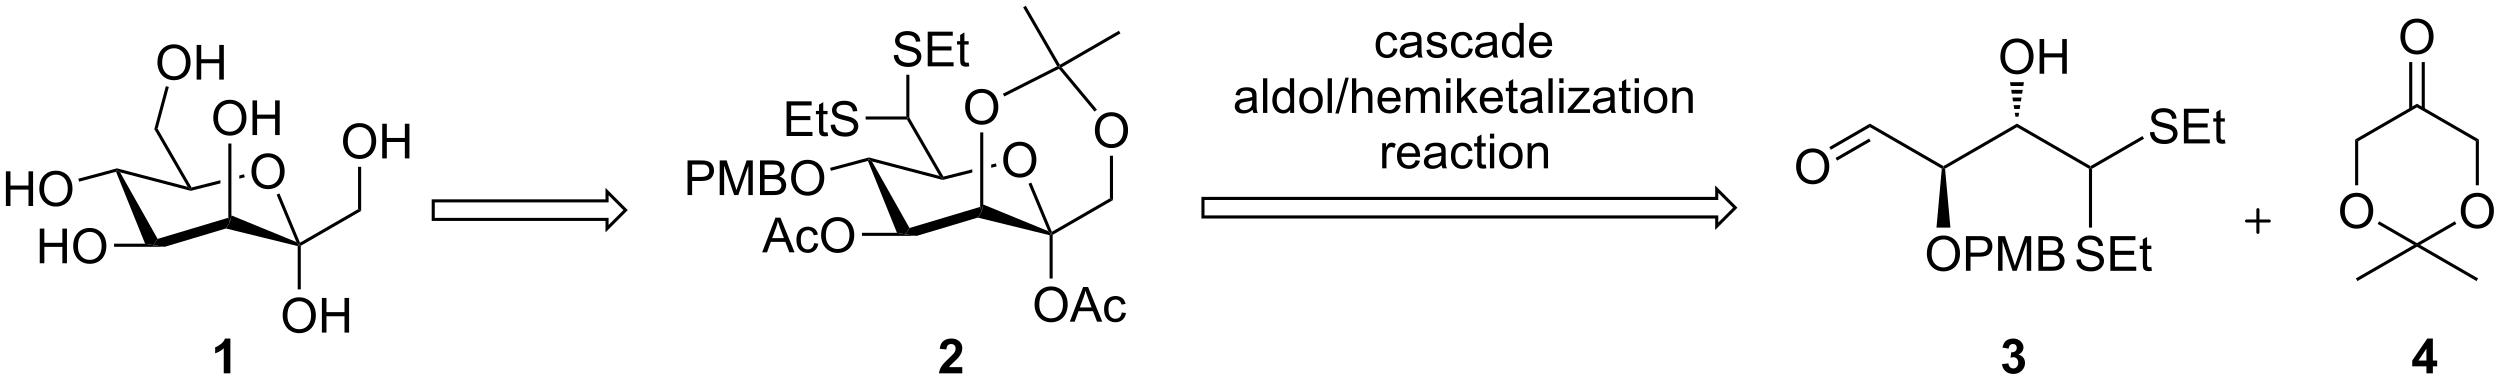 <?xml version="1.0" encoding="UTF-8"?>
<!DOCTYPE svg PUBLIC '-//W3C//DTD SVG 1.0//EN'
          'http://www.w3.org/TR/2001/REC-SVG-20010904/DTD/svg10.dtd'>
<svg stroke-dasharray="none" shape-rendering="auto" xmlns="http://www.w3.org/2000/svg" font-family="'Dialog'" text-rendering="auto" width="1024" fill-opacity="1" color-interpolation="auto" color-rendering="auto" preserveAspectRatio="xMidYMid meet" font-size="12px" viewBox="0 0 1024 156" fill="black" xmlns:xlink="http://www.w3.org/1999/xlink" stroke="black" image-rendering="auto" stroke-miterlimit="10" stroke-linecap="square" stroke-linejoin="miter" font-style="normal" stroke-width="1" height="156" stroke-dashoffset="0" font-weight="normal" stroke-opacity="1"
><!--Generated by the Batik Graphics2D SVG Generator--><defs id="genericDefs"
  /><g
  ><defs id="defs1"
    ><clipPath clipPathUnits="userSpaceOnUse" id="clipPath1"
      ><path d="M2.273 0.633 L426.952 0.633 L426.952 65.178 L2.273 65.178 L2.273 0.633 Z"
      /></clipPath
      ><clipPath clipPathUnits="userSpaceOnUse" id="clipPath2"
      ><path d="M0.435 212.078 L0.435 274.829 L413.306 274.829 L413.306 212.078 Z"
      /></clipPath
    ></defs
    ><g transform="scale(2.411,2.411) translate(-2.273,-0.633) matrix(1.029,0,0,1.029,1.826,-217.511)"
    ><path d="M41.952 240.339 Q41.952 238.912 42.718 238.108 Q43.484 237.3 44.695 237.3 Q45.486 237.3 46.122 237.681 Q46.76 238.058 47.093 238.735 Q47.429 239.412 47.429 240.272 Q47.429 241.144 47.077 241.832 Q46.726 242.519 46.08 242.873 Q45.437 243.228 44.689 243.228 Q43.882 243.228 43.244 242.837 Q42.609 242.444 42.281 241.769 Q41.952 241.092 41.952 240.339 ZM42.734 240.35 Q42.734 241.386 43.288 241.983 Q43.846 242.577 44.687 242.577 Q45.541 242.577 46.093 241.975 Q46.648 241.373 46.648 240.269 Q46.648 239.569 46.411 239.048 Q46.174 238.527 45.718 238.241 Q45.265 237.952 44.697 237.952 Q43.892 237.952 43.312 238.506 Q42.734 239.058 42.734 240.35 Z" stroke="none" clip-path="url(#clipPath2)"
    /></g
    ><g transform="matrix(2.48,0,0,2.48,-1.079,-525.995)"
    ><path d="M49.388 252.073 L49.86 252.541 L49.605 252.741 L37.751 249.832 L38.4 248.809 L38.655 247.673 Z" stroke="none" clip-path="url(#clipPath2)"
    /></g
    ><g transform="matrix(2.48,0,0,2.48,-1.079,-525.995)"
    ><path d="M38.145 248.057 L38.4 248.809 L37.751 249.832 L27.656 252.852 L25.74 252.597 L26.468 251.551 Z" stroke="none" clip-path="url(#clipPath2)"
    /></g
    ><g transform="matrix(2.48,0,0,2.48,-1.079,-525.995)"
    ><path d="M19.602 240.466 L19.754 240.161 L20.271 240.56 L26.468 251.551 L25.74 252.597 L24.398 252.342 Z" stroke="none" clip-path="url(#clipPath2)"
    /></g
    ><g transform="matrix(2.48,0,0,2.48,-1.079,-525.995)"
    ><path d="M20.271 240.56 L19.754 240.161 L19.753 239.898 L31.424 242.949 L31.95 243.35 L31.949 243.614 Z" stroke="none" clip-path="url(#clipPath2)"
    /></g
    ><g transform="matrix(2.48,0,0,2.48,-1.079,-525.995)"
    ><path d="M40.738 240.882 L39.959 241.078 L39.959 241.078 L39.959 241.604 L39.959 241.604 L40.862 241.377 L40.738 240.882 ZM36.841 241.86 L32.075 243.056 L31.95 243.35 L31.949 243.614 L36.841 242.386 L36.841 242.386 L36.841 241.86 Z" stroke="none" clip-path="url(#clipPath2)"
    /></g
    ><g transform="matrix(2.48,0,0,2.48,-1.079,-525.995)"
    ><path d="M46.12 244.244 L46.591 244.048 L49.984 252.175 L49.86 252.541 L49.388 252.073 Z" stroke="none" clip-path="url(#clipPath2)"
    /></g
    ><g transform="matrix(2.48,0,0,2.48,-1.079,-525.995)"
    ><path d="M7.001 255.572 L7.001 249.846 L7.759 249.846 L7.759 252.197 L10.735 252.197 L10.735 249.846 L11.493 249.846 L11.493 255.572 L10.735 255.572 L10.735 252.872 L7.759 252.872 L7.759 255.572 L7.001 255.572 ZM12.526 252.783 Q12.526 251.356 13.291 250.552 Q14.057 249.744 15.268 249.744 Q16.06 249.744 16.695 250.124 Q17.333 250.502 17.666 251.179 Q18.002 251.856 18.002 252.715 Q18.002 253.588 17.651 254.275 Q17.299 254.963 16.653 255.317 Q16.01 255.671 15.263 255.671 Q14.456 255.671 13.817 255.281 Q13.182 254.887 12.854 254.213 Q12.526 253.536 12.526 252.783 ZM13.307 252.794 Q13.307 253.83 13.862 254.427 Q14.419 255.02 15.26 255.02 Q16.114 255.02 16.666 254.419 Q17.221 253.817 17.221 252.713 Q17.221 252.012 16.984 251.492 Q16.747 250.971 16.291 250.684 Q15.838 250.395 15.271 250.395 Q14.466 250.395 13.885 250.95 Q13.307 251.502 13.307 252.794 Z" stroke="none" clip-path="url(#clipPath2)"
    /></g
    ><g transform="matrix(2.48,0,0,2.48,-1.079,-525.995)"
    ><path d="M24.398 252.342 L25.74 252.597 L27.656 252.852 L19.271 252.852 L19.271 252.342 Z" stroke="none" clip-path="url(#clipPath2)"
    /></g
    ><g transform="matrix(2.48,0,0,2.48,-1.079,-525.995)"
    ><path d="M35.663 231.612 Q35.663 230.185 36.428 229.38 Q37.194 228.573 38.405 228.573 Q39.197 228.573 39.832 228.953 Q40.47 229.331 40.803 230.008 Q41.139 230.685 41.139 231.544 Q41.139 232.417 40.788 233.104 Q40.436 233.792 39.79 234.146 Q39.147 234.5 38.4 234.5 Q37.592 234.5 36.954 234.109 Q36.319 233.716 35.991 233.042 Q35.663 232.365 35.663 231.612 ZM36.444 231.623 Q36.444 232.659 36.999 233.255 Q37.556 233.849 38.397 233.849 Q39.251 233.849 39.803 233.248 Q40.358 232.646 40.358 231.542 Q40.358 230.841 40.121 230.321 Q39.884 229.8 39.428 229.513 Q38.975 229.224 38.407 229.224 Q37.603 229.224 37.022 229.779 Q36.444 230.331 36.444 231.623 ZM42.138 234.401 L42.138 228.675 L42.896 228.675 L42.896 231.026 L45.872 231.026 L45.872 228.675 L46.63 228.675 L46.63 234.401 L45.872 234.401 L45.872 231.701 L42.896 231.701 L42.896 234.401 L42.138 234.401 Z" stroke="none" clip-path="url(#clipPath2)"
    /></g
    ><g transform="matrix(2.48,0,0,2.48,-1.079,-525.995)"
    ><path d="M38.655 247.673 L38.4 248.809 L38.145 248.057 L38.145 235.797 L38.655 235.797 Z" stroke="none" clip-path="url(#clipPath2)"
    /></g
    ><g transform="matrix(2.48,0,0,2.48,-1.079,-525.995)"
    ><path d="M32.075 243.056 L31.95 243.35 L31.424 242.949 L25.922 233.42 L26.469 233.348 Z" stroke="none" clip-path="url(#clipPath2)"
    /></g
    ><g transform="matrix(2.48,0,0,2.48,-1.079,-525.995)"
    ><path d="M26.437 222.454 Q26.437 221.027 27.203 220.222 Q27.969 219.415 29.18 219.415 Q29.971 219.415 30.607 219.795 Q31.245 220.172 31.578 220.85 Q31.914 221.527 31.914 222.386 Q31.914 223.258 31.562 223.946 Q31.211 224.633 30.565 224.988 Q29.922 225.342 29.174 225.342 Q28.367 225.342 27.729 224.951 Q27.094 224.558 26.765 223.883 Q26.437 223.206 26.437 222.454 ZM27.219 222.464 Q27.219 223.5 27.773 224.097 Q28.331 224.691 29.172 224.691 Q30.026 224.691 30.578 224.089 Q31.133 223.488 31.133 222.383 Q31.133 221.683 30.896 221.162 Q30.659 220.641 30.203 220.355 Q29.75 220.066 29.182 220.066 Q28.377 220.066 27.797 220.62 Q27.219 221.172 27.219 222.464 ZM32.913 225.243 L32.913 219.516 L33.67 219.516 L33.67 221.868 L36.647 221.868 L36.647 219.516 L37.405 219.516 L37.405 225.243 L36.647 225.243 L36.647 222.542 L33.67 222.542 L33.67 225.243 L32.913 225.243 Z" stroke="none" clip-path="url(#clipPath2)"
    /></g
    ><g transform="matrix(2.48,0,0,2.48,-1.079,-525.995)"
    ><path d="M26.469 233.348 L25.922 233.42 L27.824 226.323 L28.317 226.455 Z" stroke="none" clip-path="url(#clipPath2)"
    /></g
    ><g transform="matrix(2.48,0,0,2.48,-1.079,-525.995)"
    ><path d="M1.407 246.115 L1.407 240.389 L2.165 240.389 L2.165 242.74 L5.141 242.74 L5.141 240.389 L5.899 240.389 L5.899 246.115 L5.141 246.115 L5.141 243.415 L2.165 243.415 L2.165 246.115 L1.407 246.115 ZM6.932 243.326 Q6.932 241.899 7.697 241.094 Q8.463 240.287 9.674 240.287 Q10.466 240.287 11.101 240.667 Q11.739 241.045 12.072 241.722 Q12.408 242.399 12.408 243.258 Q12.408 244.131 12.057 244.818 Q11.705 245.506 11.059 245.86 Q10.416 246.214 9.669 246.214 Q8.861 246.214 8.223 245.823 Q7.588 245.43 7.26 244.756 Q6.932 244.079 6.932 243.326 ZM7.713 243.337 Q7.713 244.373 8.268 244.969 Q8.825 245.563 9.666 245.563 Q10.52 245.563 11.072 244.962 Q11.627 244.36 11.627 243.256 Q11.627 242.555 11.39 242.035 Q11.153 241.514 10.697 241.227 Q10.244 240.938 9.677 240.938 Q8.872 240.938 8.291 241.493 Q7.713 242.045 7.713 243.337 Z" stroke="none" clip-path="url(#clipPath2)"
    /></g
    ><g transform="matrix(2.48,0,0,2.48,-1.079,-525.995)"
    ><path d="M19.753 239.898 L19.754 240.161 L19.602 240.466 L13.504 242.101 L13.371 241.608 Z" stroke="none" clip-path="url(#clipPath2)"
    /></g
    ><g transform="matrix(2.48,0,0,2.48,-1.079,-525.995)"
    ><path d="M38.485 273.757 L37.389 273.757 L37.389 269.619 Q36.787 270.182 35.97 270.453 L35.97 269.455 Q36.399 269.315 36.902 268.924 Q37.407 268.531 37.595 268.007 L38.485 268.007 L38.485 273.757 Z" stroke="none" clip-path="url(#clipPath2)"
    /></g
    ><g transform="matrix(2.48,0,0,2.48,-1.079,-525.995)"
    ><path d="M57.09 235.464 Q57.09 234.037 57.856 233.233 Q58.621 232.425 59.832 232.425 Q60.624 232.425 61.259 232.805 Q61.897 233.183 62.231 233.86 Q62.567 234.537 62.567 235.397 Q62.567 236.269 62.215 236.957 Q61.864 237.644 61.218 237.998 Q60.575 238.352 59.827 238.352 Q59.02 238.352 58.382 237.962 Q57.746 237.569 57.418 236.894 Q57.09 236.217 57.09 235.464 ZM57.871 235.475 Q57.871 236.511 58.426 237.108 Q58.983 237.701 59.825 237.701 Q60.679 237.701 61.231 237.1 Q61.785 236.498 61.785 235.394 Q61.785 234.694 61.548 234.173 Q61.312 233.652 60.856 233.365 Q60.403 233.076 59.835 233.076 Q59.03 233.076 58.45 233.631 Q57.871 234.183 57.871 235.475 ZM63.565 238.253 L63.565 232.527 L64.323 232.527 L64.323 234.878 L67.3 234.878 L67.3 232.527 L68.058 232.527 L68.058 238.253 L67.3 238.253 L67.3 235.553 L64.323 235.553 L64.323 238.253 L63.565 238.253 Z" stroke="none" clip-path="url(#clipPath2)"
    /></g
    ><g transform="matrix(2.48,0,0,2.48,-1.079,-525.995)"
    ><path d="M60.082 246.934 L59.572 246.64 L59.572 239.649 L60.082 239.649 Z" stroke="none" clip-path="url(#clipPath2)"
    /></g
    ><g transform="matrix(2.48,0,0,2.48,-1.079,-525.995)"
    ><path d="M47.123 264.236 Q47.123 262.809 47.889 262.004 Q48.655 261.197 49.866 261.197 Q50.657 261.197 51.293 261.577 Q51.931 261.955 52.264 262.632 Q52.6 263.309 52.6 264.168 Q52.6 265.041 52.248 265.728 Q51.897 266.416 51.251 266.77 Q50.608 267.124 49.86 267.124 Q49.053 267.124 48.415 266.733 Q47.78 266.34 47.452 265.666 Q47.123 264.988 47.123 264.236 ZM47.905 264.246 Q47.905 265.283 48.459 265.879 Q49.017 266.473 49.858 266.473 Q50.712 266.473 51.264 265.871 Q51.819 265.27 51.819 264.166 Q51.819 263.465 51.582 262.944 Q51.345 262.423 50.889 262.137 Q50.436 261.848 49.868 261.848 Q49.063 261.848 48.483 262.403 Q47.905 262.955 47.905 264.246 ZM53.599 267.025 L53.599 261.298 L54.356 261.298 L54.356 263.65 L57.333 263.65 L57.333 261.298 L58.091 261.298 L58.091 267.025 L57.333 267.025 L57.333 264.325 L54.356 264.325 L54.356 267.025 L53.599 267.025 Z" stroke="none" clip-path="url(#clipPath2)"
    /></g
    ><g transform="matrix(2.48,0,0,2.48,-1.079,-525.995)"
    ><path d="M166.132 238.541 Q166.132 237.114 166.898 236.31 Q167.663 235.502 168.874 235.502 Q169.666 235.502 170.301 235.882 Q170.939 236.26 171.273 236.937 Q171.608 237.614 171.608 238.474 Q171.608 239.346 171.257 240.033 Q170.905 240.721 170.26 241.075 Q169.616 241.429 168.869 241.429 Q168.062 241.429 167.424 241.039 Q166.788 240.645 166.46 239.971 Q166.132 239.294 166.132 238.541 ZM166.913 238.552 Q166.913 239.588 167.468 240.185 Q168.025 240.778 168.866 240.778 Q169.72 240.778 170.273 240.177 Q170.827 239.575 170.827 238.471 Q170.827 237.77 170.59 237.25 Q170.353 236.729 169.898 236.442 Q169.444 236.153 168.877 236.153 Q168.072 236.153 167.491 236.708 Q166.913 237.26 166.913 238.552 Z" stroke="none" clip-path="url(#clipPath2)"
    /></g
    ><g transform="matrix(2.48,0,0,2.48,-1.079,-525.995)"
    ><path d="M173.568 250.275 L174.04 250.743 L173.785 250.942 L161.93 248.033 L162.579 247.011 L162.834 245.875 Z" stroke="none" clip-path="url(#clipPath2)"
    /></g
    ><g transform="matrix(2.48,0,0,2.48,-1.079,-525.995)"
    ><path d="M162.324 246.259 L162.579 247.011 L161.93 248.033 L151.835 251.054 L149.919 250.799 L150.648 249.753 Z" stroke="none" clip-path="url(#clipPath2)"
    /></g
    ><g transform="matrix(2.48,0,0,2.48,-1.079,-525.995)"
    ><path d="M143.782 238.668 L143.933 238.363 L144.451 238.762 L150.648 249.753 L149.919 250.799 L148.578 250.544 Z" stroke="none" clip-path="url(#clipPath2)"
    /></g
    ><g transform="matrix(2.48,0,0,2.48,-1.079,-525.995)"
    ><path d="M144.451 238.762 L143.933 238.363 L143.933 238.099 L155.603 241.151 L156.129 241.552 L156.128 241.815 Z" stroke="none" clip-path="url(#clipPath2)"
    /></g
    ><g transform="matrix(2.48,0,0,2.48,-1.079,-525.995)"
    ><path d="M164.917 239.084 L164.138 239.279 L164.138 239.279 L164.138 239.805 L164.138 239.805 L165.041 239.579 L164.917 239.084 ZM161.02 240.062 L156.254 241.258 L156.129 241.552 L156.128 241.815 L156.128 241.815 L161.02 240.588 L161.02 240.588 L161.02 240.062 Z" stroke="none" clip-path="url(#clipPath2)"
    /></g
    ><g transform="matrix(2.48,0,0,2.48,-1.079,-525.995)"
    ><path d="M170.3 242.446 L170.771 242.25 L174.163 250.377 L174.04 250.743 L173.568 250.275 Z" stroke="none" clip-path="url(#clipPath2)"
    /></g
    ><g transform="matrix(2.48,0,0,2.48,-1.079,-525.995)"
    ><path d="M126.312 253.774 L128.512 248.048 L129.33 248.048 L131.674 253.774 L130.809 253.774 L130.143 252.04 L127.747 252.04 L127.119 253.774 L126.312 253.774 ZM127.966 251.423 L129.908 251.423 L129.309 249.837 Q129.036 249.113 128.903 248.649 Q128.794 249.199 128.596 249.743 L127.966 251.423 ZM134.895 252.253 L135.588 252.344 Q135.473 253.058 135.007 253.464 Q134.541 253.868 133.861 253.868 Q133.01 253.868 132.492 253.31 Q131.973 252.753 131.973 251.714 Q131.973 251.042 132.195 250.54 Q132.419 250.035 132.874 249.785 Q133.33 249.532 133.864 249.532 Q134.541 249.532 134.971 249.873 Q135.4 250.214 135.52 250.844 L134.838 250.949 Q134.739 250.532 134.492 250.321 Q134.244 250.11 133.893 250.11 Q133.361 250.11 133.028 250.49 Q132.697 250.87 132.697 251.696 Q132.697 252.532 133.018 252.912 Q133.338 253.29 133.853 253.29 Q134.268 253.29 134.544 253.037 Q134.822 252.782 134.895 252.253 ZM136.049 250.985 Q136.049 249.558 136.815 248.753 Q137.58 247.946 138.791 247.946 Q139.583 247.946 140.218 248.326 Q140.856 248.704 141.19 249.381 Q141.525 250.058 141.525 250.917 Q141.525 251.79 141.174 252.477 Q140.822 253.165 140.177 253.519 Q139.533 253.873 138.786 253.873 Q137.978 253.873 137.34 253.482 Q136.705 253.089 136.377 252.415 Q136.049 251.738 136.049 250.985 ZM136.83 250.995 Q136.83 252.032 137.385 252.628 Q137.942 253.222 138.783 253.222 Q139.637 253.222 140.19 252.62 Q140.744 252.019 140.744 250.915 Q140.744 250.214 140.507 249.693 Q140.27 249.173 139.815 248.886 Q139.361 248.597 138.794 248.597 Q137.989 248.597 137.408 249.152 Q136.83 249.704 136.83 250.995 Z" stroke="none" clip-path="url(#clipPath2)"
    /></g
    ><g transform="matrix(2.48,0,0,2.48,-1.079,-525.995)"
    ><path d="M148.578 250.544 L149.919 250.799 L151.835 251.054 L142.795 251.054 L142.795 250.544 Z" stroke="none" clip-path="url(#clipPath2)"
    /></g
    ><g transform="matrix(2.48,0,0,2.48,-1.079,-525.995)"
    ><path d="M159.842 229.814 Q159.842 228.387 160.608 227.582 Q161.373 226.775 162.584 226.775 Q163.376 226.775 164.011 227.155 Q164.649 227.533 164.983 228.21 Q165.319 228.887 165.319 229.746 Q165.319 230.619 164.967 231.306 Q164.615 231.994 163.97 232.348 Q163.326 232.702 162.579 232.702 Q161.772 232.702 161.134 232.311 Q160.498 231.918 160.17 231.244 Q159.842 230.566 159.842 229.814 ZM160.623 229.824 Q160.623 230.861 161.178 231.457 Q161.735 232.051 162.576 232.051 Q163.431 232.051 163.983 231.449 Q164.537 230.848 164.537 229.744 Q164.537 229.043 164.3 228.522 Q164.063 228.001 163.608 227.715 Q163.155 227.426 162.587 227.426 Q161.782 227.426 161.201 227.981 Q160.623 228.533 160.623 229.824 Z" stroke="none" clip-path="url(#clipPath2)"
    /></g
    ><g transform="matrix(2.48,0,0,2.48,-1.079,-525.995)"
    ><path d="M162.834 245.875 L162.579 247.011 L162.324 246.259 L162.324 233.958 L162.834 233.958 Z" stroke="none" clip-path="url(#clipPath2)"
    /></g
    ><g transform="matrix(2.48,0,0,2.48,-1.079,-525.995)"
    ><path d="M156.254 241.258 L156.129 241.552 L155.603 241.151 L150.228 231.841 L150.375 231.586 L150.63 231.518 Z" stroke="none" clip-path="url(#clipPath2)"
    /></g
    ><g transform="matrix(2.48,0,0,2.48,-1.079,-525.995)"
    ><path d="M148.047 221.211 L148.763 221.149 Q148.813 221.578 148.998 221.854 Q149.185 222.13 149.576 222.3 Q149.966 222.469 150.453 222.469 Q150.888 222.469 151.219 222.341 Q151.552 222.211 151.714 221.987 Q151.875 221.763 151.875 221.498 Q151.875 221.227 151.719 221.026 Q151.563 220.826 151.203 220.688 Q150.974 220.599 150.185 220.409 Q149.396 220.219 149.078 220.052 Q148.669 219.836 148.466 219.518 Q148.266 219.201 148.266 218.805 Q148.266 218.373 148.511 217.995 Q148.758 217.617 149.229 217.422 Q149.703 217.227 150.281 217.227 Q150.919 217.227 151.404 217.433 Q151.891 217.638 152.151 218.037 Q152.414 218.435 152.435 218.938 L151.708 218.992 Q151.649 218.451 151.31 218.175 Q150.974 217.896 150.313 217.896 Q149.625 217.896 149.31 218.149 Q148.998 218.399 148.998 218.755 Q148.998 219.063 149.219 219.263 Q149.438 219.461 150.362 219.672 Q151.287 219.88 151.63 220.037 Q152.13 220.266 152.367 220.62 Q152.607 220.974 152.607 221.435 Q152.607 221.891 152.344 222.297 Q152.083 222.701 151.591 222.927 Q151.102 223.151 150.49 223.151 Q149.711 223.151 149.185 222.925 Q148.662 222.696 148.362 222.242 Q148.063 221.787 148.047 221.211 ZM153.656 223.052 L153.656 217.326 L157.797 217.326 L157.797 218 L154.414 218 L154.414 219.755 L157.583 219.755 L157.583 220.427 L154.414 220.427 L154.414 222.375 L157.93 222.375 L157.93 223.052 L153.656 223.052 ZM160.422 222.422 L160.524 223.044 Q160.227 223.107 159.992 223.107 Q159.609 223.107 159.399 222.987 Q159.188 222.865 159.102 222.667 Q159.016 222.469 159.016 221.836 L159.016 219.451 L158.5 219.451 L158.5 218.904 L159.016 218.904 L159.016 217.875 L159.716 217.453 L159.716 218.904 L160.422 218.904 L160.422 219.451 L159.716 219.451 L159.716 221.875 Q159.716 222.177 159.753 222.263 Q159.789 222.349 159.873 222.401 Q159.958 222.451 160.115 222.451 Q160.232 222.451 160.422 222.422 Z" stroke="none" clip-path="url(#clipPath2)"
    /></g
    ><g transform="matrix(2.48,0,0,2.48,-1.079,-525.995)"
    ><path d="M150.63 231.518 L150.375 231.586 L150.12 231.331 L150.12 224.44 L150.63 224.44 Z" stroke="none" clip-path="url(#clipPath2)"
    /></g
    ><g transform="matrix(2.48,0,0,2.48,-1.079,-525.995)"
    ><path d="M113.989 244.317 L113.989 238.59 L116.15 238.59 Q116.721 238.59 117.02 238.645 Q117.442 238.715 117.726 238.913 Q118.012 239.109 118.187 239.465 Q118.361 239.82 118.361 240.247 Q118.361 240.976 117.895 241.484 Q117.431 241.989 116.215 241.989 L114.747 241.989 L114.747 244.317 L113.989 244.317 ZM114.747 241.312 L116.228 241.312 Q116.963 241.312 117.27 241.038 Q117.58 240.765 117.58 240.27 Q117.58 239.911 117.398 239.655 Q117.215 239.398 116.918 239.317 Q116.728 239.265 116.213 239.265 L114.747 239.265 L114.747 241.312 ZM119.301 244.317 L119.301 238.59 L120.442 238.59 L121.799 242.645 Q121.986 243.21 122.072 243.492 Q122.168 243.179 122.377 242.575 L123.747 238.59 L124.767 238.59 L124.767 244.317 L124.036 244.317 L124.036 239.523 L122.372 244.317 L121.689 244.317 L120.033 239.442 L120.033 244.317 L119.301 244.317 ZM125.957 244.317 L125.957 238.59 L128.106 238.59 Q128.762 238.59 129.158 238.765 Q129.556 238.937 129.78 239.299 Q130.004 239.661 130.004 240.054 Q130.004 240.421 129.804 240.747 Q129.606 241.07 129.205 241.27 Q129.723 241.421 130.002 241.788 Q130.283 242.155 130.283 242.655 Q130.283 243.059 130.111 243.405 Q129.942 243.749 129.692 243.937 Q129.442 244.124 129.064 244.221 Q128.689 244.317 128.142 244.317 L125.957 244.317 ZM126.715 240.997 L127.955 240.997 Q128.458 240.997 128.676 240.929 Q128.965 240.843 129.111 240.645 Q129.26 240.445 129.26 240.145 Q129.26 239.859 129.122 239.643 Q128.986 239.426 128.731 239.346 Q128.478 239.265 127.861 239.265 L126.715 239.265 L126.715 240.997 ZM126.715 243.64 L128.142 243.64 Q128.51 243.64 128.658 243.614 Q128.918 243.567 129.093 243.458 Q129.27 243.348 129.382 243.14 Q129.497 242.929 129.497 242.655 Q129.497 242.335 129.333 242.101 Q129.168 241.864 128.877 241.768 Q128.588 241.671 128.041 241.671 L126.715 241.671 L126.715 243.64 ZM131.096 241.528 Q131.096 240.101 131.861 239.296 Q132.627 238.489 133.838 238.489 Q134.629 238.489 135.265 238.869 Q135.903 239.247 136.236 239.924 Q136.572 240.601 136.572 241.46 Q136.572 242.333 136.221 243.02 Q135.869 243.708 135.223 244.062 Q134.58 244.416 133.833 244.416 Q133.025 244.416 132.387 244.025 Q131.752 243.632 131.424 242.958 Q131.096 242.28 131.096 241.528 ZM131.877 241.538 Q131.877 242.575 132.431 243.171 Q132.989 243.765 133.83 243.765 Q134.684 243.765 135.236 243.163 Q135.791 242.562 135.791 241.458 Q135.791 240.757 135.554 240.236 Q135.317 239.715 134.861 239.429 Q134.408 239.14 133.84 239.14 Q133.036 239.14 132.455 239.695 Q131.877 240.247 131.877 241.538 Z" stroke="none" clip-path="url(#clipPath2)"
    /></g
    ><g transform="matrix(2.48,0,0,2.48,-1.079,-525.995)"
    ><path d="M143.933 238.099 L143.933 238.363 L143.782 238.668 L137.668 240.306 L137.536 239.813 Z" stroke="none" clip-path="url(#clipPath2)"
    /></g
    ><g transform="matrix(2.48,0,0,2.48,-1.079,-525.995)"
    ><path d="M159.367 272.736 L159.367 273.757 L155.521 273.757 Q155.583 273.179 155.896 272.661 Q156.208 272.143 157.13 271.288 Q157.872 270.596 158.039 270.351 Q158.266 270.01 158.266 269.679 Q158.266 269.312 158.068 269.114 Q157.872 268.916 157.523 268.916 Q157.18 268.916 156.976 269.125 Q156.773 269.33 156.742 269.812 L155.648 269.703 Q155.747 268.796 156.263 268.403 Q156.779 268.007 157.552 268.007 Q158.398 268.007 158.883 268.466 Q159.367 268.921 159.367 269.601 Q159.367 269.986 159.229 270.338 Q159.091 270.687 158.789 271.07 Q158.591 271.322 158.07 271.799 Q157.552 272.276 157.411 272.432 Q157.273 272.588 157.188 272.736 L159.367 272.736 Z" stroke="none" clip-path="url(#clipPath2)"
    /></g
    ><g transform="matrix(2.48,0,0,2.48,-1.079,-525.995)"
    ><path d="M130.347 234.561 L130.347 228.834 L134.488 228.834 L134.488 229.509 L131.105 229.509 L131.105 231.264 L134.274 231.264 L134.274 231.936 L131.105 231.936 L131.105 233.884 L134.62 233.884 L134.62 234.561 L130.347 234.561 ZM137.113 233.931 L137.214 234.553 Q136.917 234.616 136.683 234.616 Q136.3 234.616 136.089 234.496 Q135.878 234.374 135.792 234.176 Q135.706 233.978 135.706 233.345 L135.706 230.959 L135.191 230.959 L135.191 230.413 L135.706 230.413 L135.706 229.384 L136.407 228.962 L136.407 230.413 L137.113 230.413 L137.113 230.959 L136.407 230.959 L136.407 233.384 Q136.407 233.686 136.443 233.772 Q136.48 233.858 136.563 233.91 Q136.649 233.959 136.805 233.959 Q136.922 233.959 137.113 233.931 ZM137.632 232.72 L138.348 232.657 Q138.398 233.087 138.583 233.363 Q138.77 233.639 139.161 233.808 Q139.551 233.978 140.038 233.978 Q140.473 233.978 140.804 233.85 Q141.137 233.72 141.299 233.496 Q141.46 233.272 141.46 233.006 Q141.46 232.736 141.304 232.535 Q141.148 232.334 140.788 232.196 Q140.559 232.108 139.77 231.918 Q138.981 231.728 138.663 231.561 Q138.255 231.345 138.051 231.027 Q137.851 230.709 137.851 230.314 Q137.851 229.881 138.096 229.504 Q138.343 229.126 138.814 228.931 Q139.288 228.736 139.866 228.736 Q140.505 228.736 140.989 228.941 Q141.476 229.147 141.736 229.545 Q141.999 229.944 142.02 230.446 L141.293 230.501 Q141.234 229.959 140.895 229.683 Q140.559 229.405 139.898 229.405 Q139.21 229.405 138.895 229.657 Q138.583 229.907 138.583 230.264 Q138.583 230.571 138.804 230.772 Q139.023 230.97 139.947 231.181 Q140.872 231.389 141.215 231.545 Q141.715 231.775 141.952 232.129 Q142.192 232.483 142.192 232.944 Q142.192 233.4 141.929 233.806 Q141.668 234.209 141.176 234.436 Q140.687 234.66 140.075 234.66 Q139.296 234.66 138.77 234.433 Q138.247 234.204 137.947 233.751 Q137.648 233.295 137.632 232.72 Z" stroke="none" clip-path="url(#clipPath2)"
    /></g
    ><g transform="matrix(2.48,0,0,2.48,-1.079,-525.995)"
    ><path d="M150.12 231.331 L150.375 231.586 L150.228 231.841 L143.408 231.841 L143.408 231.331 Z" stroke="none" clip-path="url(#clipPath2)"
    /></g
    ><g transform="matrix(2.48,0,0,2.48,-1.079,-525.995)"
    ><path d="M181.269 233.666 Q181.269 232.239 182.035 231.434 Q182.801 230.627 184.012 230.627 Q184.803 230.627 185.439 231.007 Q186.077 231.385 186.41 232.062 Q186.746 232.739 186.746 233.598 Q186.746 234.471 186.394 235.158 Q186.043 235.846 185.397 236.2 Q184.754 236.554 184.006 236.554 Q183.199 236.554 182.561 236.163 Q181.926 235.77 181.598 235.096 Q181.269 234.419 181.269 233.666 ZM182.051 233.677 Q182.051 234.713 182.606 235.309 Q183.163 235.903 184.004 235.903 Q184.858 235.903 185.41 235.302 Q185.965 234.7 185.965 233.596 Q185.965 232.895 185.728 232.374 Q185.491 231.853 185.035 231.567 Q184.582 231.278 184.014 231.278 Q183.21 231.278 182.629 231.833 Q182.051 232.385 182.051 233.677 Z" stroke="none" clip-path="url(#clipPath2)"
    /></g
    ><g transform="matrix(2.48,0,0,2.48,-1.079,-525.995)"
    ><path d="M184.262 245.136 L183.751 244.841 L183.751 237.811 L184.262 237.811 Z" stroke="none" clip-path="url(#clipPath2)"
    /></g
    ><g transform="matrix(2.48,0,0,2.48,-1.079,-525.995)"
    ><path d="M166.307 228.028 L166.077 227.572 L175.039 223.039 L175.395 223.145 L175.329 223.464 Z" stroke="none" clip-path="url(#clipPath2)"
    /></g
    ><g transform="matrix(2.48,0,0,2.48,-1.079,-525.995)"
    ><path d="M181.607 230.202 L181.215 230.529 L175.329 223.464 L175.395 223.145 L175.785 223.214 Z" stroke="none" clip-path="url(#clipPath2)"
    /></g
    ><g transform="matrix(2.48,0,0,2.48,-1.079,-525.995)"
    ><path d="M175.488 222.796 L175.395 223.145 L175.039 223.039 L169.419 213.305 L169.861 213.05 Z" stroke="none" clip-path="url(#clipPath2)"
    /></g
    ><g transform="matrix(2.48,0,0,2.48,-1.079,-525.995)"
    ><path d="M175.785 223.214 L175.395 223.145 L175.488 222.796 L185.234 217.169 L185.489 217.611 Z" stroke="none" clip-path="url(#clipPath2)"
    /></g
    ><g transform="matrix(2.48,0,0,2.48,-1.079,-525.995)"
    ><path d="M171.303 262.438 Q171.303 261.011 172.068 260.206 Q172.834 259.399 174.045 259.399 Q174.837 259.399 175.472 259.779 Q176.11 260.156 176.443 260.834 Q176.779 261.511 176.779 262.37 Q176.779 263.242 176.428 263.93 Q176.076 264.617 175.43 264.972 Q174.787 265.326 174.04 265.326 Q173.232 265.326 172.594 264.935 Q171.959 264.542 171.631 263.867 Q171.303 263.19 171.303 262.438 ZM172.084 262.448 Q172.084 263.485 172.639 264.081 Q173.196 264.675 174.037 264.675 Q174.891 264.675 175.443 264.073 Q175.998 263.472 175.998 262.367 Q175.998 261.667 175.761 261.146 Q175.524 260.625 175.068 260.339 Q174.615 260.05 174.048 260.05 Q173.243 260.05 172.662 260.604 Q172.084 261.156 172.084 262.448 ZM177.124 265.227 L179.325 259.5 L180.143 259.5 L182.486 265.227 L181.622 265.227 L180.955 263.492 L178.559 263.492 L177.932 265.227 L177.124 265.227 ZM178.778 262.875 L180.721 262.875 L180.122 261.289 Q179.848 260.565 179.715 260.102 Q179.606 260.651 179.408 261.196 L178.778 262.875 ZM185.708 263.706 L186.4 263.797 Q186.286 264.511 185.82 264.917 Q185.353 265.321 184.674 265.321 Q183.822 265.321 183.304 264.763 Q182.786 264.206 182.786 263.167 Q182.786 262.495 183.007 261.992 Q183.231 261.487 183.687 261.237 Q184.143 260.985 184.676 260.985 Q185.353 260.985 185.783 261.326 Q186.213 261.667 186.333 262.297 L185.65 262.401 Q185.551 261.985 185.304 261.774 Q185.057 261.563 184.705 261.563 Q184.174 261.563 183.84 261.943 Q183.51 262.323 183.51 263.149 Q183.51 263.985 183.83 264.365 Q184.15 264.742 184.666 264.742 Q185.08 264.742 185.356 264.49 Q185.635 264.235 185.708 263.706 Z" stroke="none" clip-path="url(#clipPath2)"
    /></g
    ><g transform="matrix(2.48,0,0,2.48,-1.079,-525.995)"
    ><path d="M331.084 272.236 L332.147 272.109 Q332.196 272.515 332.417 272.731 Q332.641 272.945 332.959 272.945 Q333.298 272.945 333.529 272.687 Q333.764 272.429 333.764 271.992 Q333.764 271.578 333.54 271.335 Q333.318 271.093 332.998 271.093 Q332.787 271.093 332.493 271.174 L332.615 270.281 Q333.061 270.291 333.295 270.088 Q333.529 269.882 333.529 269.541 Q333.529 269.252 333.358 269.08 Q333.186 268.908 332.899 268.908 Q332.618 268.908 332.417 269.104 Q332.219 269.299 332.178 269.674 L331.165 269.502 Q331.272 268.984 331.483 268.674 Q331.696 268.361 332.076 268.184 Q332.459 268.007 332.93 268.007 Q333.74 268.007 334.227 268.523 Q334.631 268.945 334.631 269.476 Q334.631 270.229 333.805 270.679 Q334.298 270.783 334.592 271.151 Q334.889 271.518 334.889 272.038 Q334.889 272.791 334.337 273.325 Q333.787 273.856 332.967 273.856 Q332.188 273.856 331.675 273.408 Q331.165 272.96 331.084 272.236 Z" stroke="none" clip-path="url(#clipPath2)"
    /></g
    ><g transform="matrix(2.48,0,0,2.48,-1.079,-525.995)"
    ><path d="M309.271 233.102 L309.271 232.513 L321.416 239.525 L321.416 239.819 L321.148 239.959 Z" stroke="none" clip-path="url(#clipPath2)"
    /></g
    ><g transform="matrix(2.48,0,0,2.48,-1.079,-525.995)"
    ><path d="M321.683 239.959 L321.416 239.819 L321.416 239.525 L333.56 232.513 L333.56 233.102 Z" stroke="none" clip-path="url(#clipPath2)"
    /></g
    ><g transform="matrix(2.48,0,0,2.48,-1.079,-525.995)"
    ><path d="M333.56 233.102 L333.56 232.513 L345.705 239.525 L345.705 239.819 L345.45 239.966 Z" stroke="none" clip-path="url(#clipPath2)"
    /></g
    ><g transform="matrix(2.48,0,0,2.48,-1.079,-525.995)"
    ><path d="M355.521 233.941 L356.237 233.879 Q356.287 234.309 356.471 234.585 Q356.659 234.861 357.05 235.03 Q357.44 235.199 357.927 235.199 Q358.362 235.199 358.693 235.072 Q359.026 234.941 359.188 234.718 Q359.349 234.494 359.349 234.228 Q359.349 233.957 359.193 233.756 Q359.037 233.556 358.677 233.418 Q358.448 233.329 357.659 233.139 Q356.87 232.949 356.552 232.783 Q356.143 232.566 355.94 232.249 Q355.74 231.931 355.74 231.535 Q355.74 231.103 355.985 230.725 Q356.232 230.348 356.703 230.152 Q357.177 229.957 357.755 229.957 Q358.393 229.957 358.878 230.163 Q359.365 230.369 359.625 230.767 Q359.888 231.165 359.909 231.668 L359.182 231.723 Q359.123 231.181 358.784 230.905 Q358.448 230.626 357.787 230.626 Q357.099 230.626 356.784 230.879 Q356.471 231.129 356.471 231.486 Q356.471 231.793 356.693 231.994 Q356.912 232.191 357.836 232.402 Q358.761 232.611 359.104 232.767 Q359.604 232.996 359.841 233.35 Q360.081 233.704 360.081 234.165 Q360.081 234.621 359.818 235.027 Q359.557 235.431 359.065 235.658 Q358.576 235.881 357.964 235.881 Q357.185 235.881 356.659 235.655 Q356.136 235.426 355.836 234.973 Q355.537 234.517 355.521 233.941 ZM361.13 235.783 L361.13 230.056 L365.271 230.056 L365.271 230.731 L361.888 230.731 L361.888 232.486 L365.057 232.486 L365.057 233.158 L361.888 233.158 L361.888 235.106 L365.404 235.106 L365.404 235.783 L361.13 235.783 ZM367.896 235.152 L367.998 235.775 Q367.701 235.837 367.466 235.837 Q367.084 235.837 366.873 235.718 Q366.662 235.595 366.576 235.397 Q366.49 235.199 366.49 234.566 L366.49 232.181 L365.974 232.181 L365.974 231.634 L366.49 231.634 L366.49 230.606 L367.19 230.184 L367.19 231.634 L367.896 231.634 L367.896 232.181 L367.19 232.181 L367.19 234.606 Q367.19 234.908 367.227 234.994 Q367.263 235.079 367.346 235.131 Q367.432 235.181 367.589 235.181 Q367.706 235.181 367.896 235.152 Z" stroke="none" clip-path="url(#clipPath2)"
    /></g
    ><g transform="matrix(2.48,0,0,2.48,-1.079,-525.995)"
    ><path d="M345.96 239.966 L345.705 239.819 L345.705 239.525 L354.289 234.569 L354.544 235.011 Z" stroke="none" clip-path="url(#clipPath2)"
    /></g
    ><g transform="matrix(2.48,0,0,2.48,-1.079,-525.995)"
    ><path d="M343.377 254.976 L344.093 254.914 Q344.142 255.344 344.327 255.619 Q344.514 255.895 344.905 256.065 Q345.296 256.234 345.783 256.234 Q346.218 256.234 346.548 256.106 Q346.882 255.976 347.043 255.752 Q347.205 255.528 347.205 255.263 Q347.205 254.992 347.048 254.791 Q346.892 254.591 346.533 254.453 Q346.304 254.364 345.514 254.174 Q344.725 253.984 344.408 253.817 Q343.999 253.601 343.796 253.284 Q343.595 252.966 343.595 252.57 Q343.595 252.138 343.84 251.76 Q344.087 251.382 344.559 251.187 Q345.033 250.992 345.611 250.992 Q346.249 250.992 346.733 251.198 Q347.22 251.403 347.481 251.802 Q347.744 252.2 347.764 252.703 L347.038 252.757 Q346.978 252.216 346.639 251.94 Q346.304 251.661 345.642 251.661 Q344.955 251.661 344.639 251.914 Q344.327 252.164 344.327 252.52 Q344.327 252.828 344.548 253.028 Q344.767 253.226 345.692 253.437 Q346.616 253.645 346.96 253.802 Q347.46 254.031 347.697 254.385 Q347.936 254.739 347.936 255.2 Q347.936 255.656 347.673 256.062 Q347.413 256.466 346.921 256.692 Q346.431 256.916 345.819 256.916 Q345.041 256.916 344.514 256.69 Q343.991 256.461 343.692 256.007 Q343.392 255.552 343.377 254.976 ZM348.986 256.817 L348.986 251.091 L353.127 251.091 L353.127 251.765 L349.744 251.765 L349.744 253.52 L352.913 253.52 L352.913 254.192 L349.744 254.192 L349.744 256.14 L353.259 256.14 L353.259 256.817 L348.986 256.817 ZM355.752 256.187 L355.853 256.81 Q355.556 256.872 355.322 256.872 Q354.939 256.872 354.728 256.752 Q354.517 256.63 354.431 256.432 Q354.345 256.234 354.345 255.601 L354.345 253.216 L353.83 253.216 L353.83 252.669 L354.345 252.669 L354.345 251.64 L355.046 251.219 L355.046 252.669 L355.752 252.669 L355.752 253.216 L355.046 253.216 L355.046 255.64 Q355.046 255.942 355.082 256.028 Q355.119 256.114 355.202 256.166 Q355.288 256.216 355.444 256.216 Q355.561 256.216 355.752 256.187 Z" stroke="none" clip-path="url(#clipPath2)"
    /></g
    ><g transform="matrix(2.48,0,0,2.48,-1.079,-525.995)"
    ><path d="M345.45 239.966 L345.705 239.819 L345.96 239.966 L345.96 249.686 L345.45 249.686 Z" stroke="none" clip-path="url(#clipPath2)"
    /></g
    ><g transform="matrix(2.48,0,0,2.48,-1.079,-525.995)"
    ><path d="M318.679 254.028 Q318.679 252.601 319.444 251.797 Q320.21 250.989 321.421 250.989 Q322.213 250.989 322.848 251.369 Q323.486 251.747 323.819 252.424 Q324.155 253.101 324.155 253.961 Q324.155 254.833 323.804 255.52 Q323.452 256.208 322.806 256.562 Q322.163 256.916 321.416 256.916 Q320.608 256.916 319.97 256.526 Q319.335 256.132 319.007 255.458 Q318.679 254.781 318.679 254.028 ZM319.46 254.039 Q319.46 255.075 320.015 255.672 Q320.572 256.265 321.413 256.265 Q322.267 256.265 322.819 255.664 Q323.374 255.062 323.374 253.958 Q323.374 253.257 323.137 252.737 Q322.9 252.216 322.444 251.929 Q321.991 251.64 321.423 251.64 Q320.619 251.64 320.038 252.195 Q319.46 252.747 319.46 254.039 ZM325.131 256.817 L325.131 251.091 L327.292 251.091 Q327.862 251.091 328.162 251.145 Q328.584 251.216 328.868 251.414 Q329.154 251.609 329.329 251.966 Q329.503 252.32 329.503 252.747 Q329.503 253.476 329.037 253.984 Q328.573 254.489 327.357 254.489 L325.888 254.489 L325.888 256.817 L325.131 256.817 ZM325.888 253.812 L327.37 253.812 Q328.104 253.812 328.412 253.539 Q328.722 253.265 328.722 252.77 Q328.722 252.411 328.539 252.156 Q328.357 251.898 328.06 251.817 Q327.87 251.765 327.354 251.765 L325.888 251.765 L325.888 253.812 ZM330.443 256.817 L330.443 251.091 L331.584 251.091 L332.94 255.145 Q333.128 255.711 333.214 255.992 Q333.31 255.679 333.519 255.075 L334.888 251.091 L335.909 251.091 L335.909 256.817 L335.177 256.817 L335.177 252.023 L333.513 256.817 L332.831 256.817 L331.175 251.942 L331.175 256.817 L330.443 256.817 ZM337.099 256.817 L337.099 251.091 L339.248 251.091 Q339.904 251.091 340.3 251.265 Q340.698 251.437 340.922 251.799 Q341.146 252.161 341.146 252.554 Q341.146 252.922 340.946 253.247 Q340.748 253.57 340.347 253.77 Q340.865 253.922 341.144 254.289 Q341.425 254.656 341.425 255.156 Q341.425 255.56 341.253 255.906 Q341.084 256.25 340.834 256.437 Q340.584 256.625 340.206 256.721 Q339.831 256.817 339.284 256.817 L337.099 256.817 ZM337.857 253.497 L339.097 253.497 Q339.599 253.497 339.818 253.429 Q340.107 253.344 340.253 253.145 Q340.401 252.945 340.401 252.645 Q340.401 252.359 340.263 252.143 Q340.128 251.927 339.873 251.846 Q339.62 251.765 339.003 251.765 L337.857 251.765 L337.857 253.497 ZM337.857 256.14 L339.284 256.14 Q339.651 256.14 339.8 256.114 Q340.06 256.067 340.235 255.958 Q340.412 255.849 340.524 255.64 Q340.638 255.429 340.638 255.156 Q340.638 254.836 340.474 254.601 Q340.31 254.364 340.019 254.268 Q339.729 254.172 339.183 254.172 L337.857 254.172 L337.857 256.14 Z" stroke="none" clip-path="url(#clipPath2)"
    /></g
    ><g transform="matrix(2.48,0,0,2.48,-1.079,-525.995)"
    ><path d="M321.148 239.959 L321.416 239.819 L321.683 239.959 L322.567 249.686 L320.265 249.686 Z" stroke="none" clip-path="url(#clipPath2)"
    /></g
    ><g transform="matrix(2.48,0,0,2.48,-1.079,-525.995)"
    ><path d="M297.085 239.645 Q297.085 238.218 297.851 237.413 Q298.617 236.606 299.828 236.606 Q300.619 236.606 301.255 236.986 Q301.893 237.364 302.226 238.041 Q302.562 238.718 302.562 239.577 Q302.562 240.45 302.21 241.137 Q301.859 241.825 301.213 242.179 Q300.57 242.533 299.822 242.533 Q299.015 242.533 298.377 242.142 Q297.742 241.749 297.413 241.075 Q297.085 240.398 297.085 239.645 ZM297.867 239.655 Q297.867 240.692 298.421 241.288 Q298.979 241.882 299.82 241.882 Q300.674 241.882 301.226 241.28 Q301.781 240.679 301.781 239.575 Q301.781 238.874 301.544 238.353 Q301.307 237.832 300.851 237.546 Q300.398 237.257 299.83 237.257 Q299.026 237.257 298.445 237.812 Q297.867 238.364 297.867 239.655 Z" stroke="none" clip-path="url(#clipPath2)"
    /></g
    ><g transform="matrix(2.48,0,0,2.48,-1.079,-525.995)"
    ><path d="M309.271 232.513 L309.271 233.102 L302.816 236.829 L302.561 236.387 ZM309.144 234.979 L303.596 238.181 L303.852 238.623 L309.399 235.421 Z" stroke="none" clip-path="url(#clipPath2)"
    /></g
    ><g transform="matrix(2.48,0,0,2.48,-1.079,-525.995)"
    ><path d="M330.823 221.485 Q330.823 220.058 331.589 219.253 Q332.354 218.446 333.565 218.446 Q334.357 218.446 334.993 218.826 Q335.63 219.204 335.964 219.881 Q336.3 220.558 336.3 221.417 Q336.3 222.29 335.948 222.977 Q335.597 223.665 334.951 224.019 Q334.308 224.373 333.56 224.373 Q332.753 224.373 332.115 223.982 Q331.479 223.589 331.151 222.915 Q330.823 222.238 330.823 221.485 ZM331.604 221.495 Q331.604 222.532 332.159 223.128 Q332.716 223.722 333.558 223.722 Q334.412 223.722 334.964 223.12 Q335.519 222.519 335.519 221.415 Q335.519 220.714 335.282 220.193 Q335.045 219.672 334.589 219.386 Q334.136 219.097 333.568 219.097 Q332.763 219.097 332.183 219.652 Q331.604 220.204 331.604 221.495 ZM337.298 224.274 L337.298 218.547 L338.056 218.547 L338.056 220.899 L341.033 220.899 L341.033 218.547 L341.791 218.547 L341.791 224.274 L341.033 224.274 L341.033 221.573 L338.056 221.573 L338.056 224.274 L337.298 224.274 Z" stroke="none" clip-path="url(#clipPath2)"
    /></g
    ><g transform="matrix(2.48,0,0,2.48,-1.079,-525.995)"
    ><path d="M333.305 231.362 L333.206 230.73 L333.915 230.73 L333.815 231.362 ZM333.106 230.097 L333.007 229.464 L334.114 229.464 L334.014 230.097 ZM332.907 228.832 L332.807 228.2 L334.313 228.2 L334.213 228.832 ZM332.708 227.567 L332.608 226.935 L334.512 226.935 L334.413 227.567 ZM332.509 226.302 L332.409 225.669 L334.711 225.669 L334.611 226.302 Z" stroke="none" clip-path="url(#clipPath2)"
    /></g
    ><g stroke-width="0.51" transform="matrix(2.48,0,0,2.48,-1.079,-525.995)" stroke-linejoin="round" stroke-linecap="round"
    ><path fill="none" d="M371.478 248.596 L375.228 248.596 M373.353 246.721 L373.353 250.471" clip-path="url(#clipPath2)"
    /></g
    ><g transform="matrix(2.48,0,0,2.48,-1.079,-525.995)"
    ><path d="M386.924 246.976 Q386.924 245.548 387.689 244.744 Q388.455 243.936 389.666 243.936 Q390.458 243.936 391.093 244.317 Q391.731 244.694 392.064 245.371 Q392.4 246.048 392.4 246.908 Q392.4 247.78 392.049 248.468 Q391.697 249.155 391.051 249.509 Q390.408 249.864 389.661 249.864 Q388.853 249.864 388.215 249.473 Q387.58 249.08 387.252 248.405 Q386.924 247.728 386.924 246.976 ZM387.705 246.986 Q387.705 248.022 388.26 248.619 Q388.817 249.213 389.658 249.213 Q390.512 249.213 391.064 248.611 Q391.619 248.009 391.619 246.905 Q391.619 246.205 391.382 245.684 Q391.145 245.163 390.689 244.877 Q390.236 244.588 389.668 244.588 Q388.864 244.588 388.283 245.142 Q387.705 245.694 387.705 246.986 Z" stroke="none" clip-path="url(#clipPath2)"
    /></g
    ><g transform="matrix(2.48,0,0,2.48,-1.079,-525.995)"
    ><path d="M406.857 246.976 Q406.857 245.548 407.623 244.744 Q408.389 243.936 409.599 243.936 Q410.391 243.936 411.027 244.317 Q411.665 244.694 411.998 245.371 Q412.334 246.048 412.334 246.908 Q412.334 247.78 411.982 248.468 Q411.631 249.155 410.985 249.509 Q410.342 249.864 409.594 249.864 Q408.787 249.864 408.149 249.473 Q407.514 249.08 407.185 248.405 Q406.857 247.728 406.857 246.976 ZM407.639 246.986 Q407.639 248.022 408.193 248.619 Q408.75 249.213 409.592 249.213 Q410.446 249.213 410.998 248.611 Q411.553 248.009 411.553 246.905 Q411.553 246.205 411.316 245.684 Q411.079 245.163 410.623 244.877 Q410.17 244.588 409.602 244.588 Q408.797 244.588 408.217 245.142 Q407.639 245.694 407.639 246.986 Z" stroke="none" clip-path="url(#clipPath2)"
    /></g
    ><g transform="matrix(2.48,0,0,2.48,-1.079,-525.995)"
    ><path d="M389.406 235.134 L389.916 235.428 L389.916 242.696 L389.406 242.696 Z" stroke="none" clip-path="url(#clipPath2)"
    /></g
    ><g transform="matrix(2.48,0,0,2.48,-1.079,-525.995)"
    ><path d="M393.128 249.086 L393.384 248.644 L399.627 252.249 L399.627 252.544 L399.117 252.544 Z" stroke="none" clip-path="url(#clipPath2)"
    /></g
    ><g transform="matrix(2.48,0,0,2.48,-1.079,-525.995)"
    ><path d="M400.138 252.544 L399.627 252.544 L399.627 252.249 L405.876 248.642 L406.131 249.083 Z" stroke="none" clip-path="url(#clipPath2)"
    /></g
    ><g transform="matrix(2.48,0,0,2.48,-1.079,-525.995)"
    ><path d="M409.849 242.696 L409.339 242.696 L409.339 235.428 L409.849 235.134 Z" stroke="none" clip-path="url(#clipPath2)"
    /></g
    ><g transform="matrix(2.48,0,0,2.48,-1.079,-525.995)"
    ><path d="M409.849 235.134 L409.339 235.428 L399.627 229.821 L399.627 229.232 Z" stroke="none" clip-path="url(#clipPath2)"
    /></g
    ><g transform="matrix(2.48,0,0,2.48,-1.079,-525.995)"
    ><path d="M399.627 229.232 L399.627 229.821 L389.916 235.428 L389.406 235.134 Z" stroke="none" clip-path="url(#clipPath2)"
    /></g
    ><g transform="matrix(2.48,0,0,2.48,-1.079,-525.995)"
    ><path d="M399.117 252.544 L399.627 252.544 L399.627 252.839 L389.788 258.519 L389.533 258.077 Z" stroke="none" clip-path="url(#clipPath2)"
    /></g
    ><g transform="matrix(2.48,0,0,2.48,-1.079,-525.995)"
    ><path d="M399.627 252.839 L399.627 252.544 L400.138 252.544 L409.722 258.077 L409.467 258.519 Z" stroke="none" clip-path="url(#clipPath2)"
    /></g
    ><g transform="matrix(2.48,0,0,2.48,-1.079,-525.995)"
    ><path d="M396.89 218.204 Q396.89 216.777 397.656 215.972 Q398.422 215.165 399.633 215.165 Q400.424 215.165 401.06 215.545 Q401.698 215.923 402.031 216.6 Q402.367 217.277 402.367 218.136 Q402.367 219.008 402.015 219.696 Q401.664 220.383 401.018 220.738 Q400.375 221.092 399.627 221.092 Q398.82 221.092 398.182 220.701 Q397.547 220.308 397.219 219.633 Q396.89 218.957 396.89 218.204 ZM397.672 218.214 Q397.672 219.251 398.226 219.847 Q398.784 220.441 399.625 220.441 Q400.479 220.441 401.031 219.839 Q401.586 219.238 401.586 218.133 Q401.586 217.433 401.349 216.912 Q401.112 216.391 400.656 216.105 Q400.203 215.816 399.635 215.816 Q398.831 215.816 398.25 216.37 Q397.672 216.923 397.672 218.214 Z" stroke="none" clip-path="url(#clipPath2)"
    /></g
    ><g transform="matrix(2.48,0,0,2.48,-1.079,-525.995)"
    ><path d="M400.918 230.125 L400.918 222.348 L400.408 222.348 L400.408 230.125 ZM398.847 230.125 L398.847 222.348 L398.337 222.348 L398.337 230.125 Z" stroke="none" clip-path="url(#clipPath2)"
    /></g
    ><g transform="matrix(2.48,0,0,2.48,-1.079,-525.995)"
    ><path d="M401.187 273.757 L401.187 272.604 L398.844 272.604 L398.844 271.643 L401.328 268.007 L402.25 268.007 L402.25 271.64 L402.961 271.64 L402.961 272.604 L402.25 272.604 L402.25 273.757 L401.187 273.757 ZM401.187 271.64 L401.187 269.682 L399.872 271.64 L401.187 271.64 Z" stroke="none" clip-path="url(#clipPath2)"
    /></g
    ><g transform="matrix(2.48,0,0,2.48,-1.079,-525.995)"
    ><path d="M230.556 220.075 L231.248 220.166 Q231.134 220.879 230.668 221.286 Q230.201 221.689 229.522 221.689 Q228.67 221.689 228.152 221.132 Q227.634 220.575 227.634 219.536 Q227.634 218.864 227.855 218.361 Q228.079 217.856 228.535 217.606 Q228.99 217.353 229.524 217.353 Q230.201 217.353 230.631 217.695 Q231.061 218.036 231.181 218.666 L230.498 218.77 Q230.399 218.353 230.152 218.142 Q229.905 217.931 229.553 217.931 Q229.022 217.931 228.688 218.312 Q228.358 218.692 228.358 219.517 Q228.358 220.353 228.678 220.733 Q228.998 221.111 229.514 221.111 Q229.928 221.111 230.204 220.858 Q230.483 220.603 230.556 220.075 ZM234.556 221.083 Q234.165 221.416 233.803 221.554 Q233.444 221.689 233.03 221.689 Q232.345 221.689 231.977 221.356 Q231.61 221.02 231.61 220.502 Q231.61 220.197 231.748 219.945 Q231.889 219.692 232.113 219.541 Q232.337 219.387 232.618 219.309 Q232.826 219.254 233.243 219.205 Q234.095 219.103 234.498 218.963 Q234.501 218.817 234.501 218.778 Q234.501 218.348 234.303 218.174 Q234.032 217.934 233.501 217.934 Q233.006 217.934 232.769 218.108 Q232.532 218.283 232.42 218.723 L231.733 218.629 Q231.826 218.189 232.04 217.918 Q232.256 217.645 232.662 217.499 Q233.069 217.353 233.602 217.353 Q234.134 217.353 234.464 217.478 Q234.798 217.603 234.954 217.793 Q235.11 217.981 235.173 218.27 Q235.209 218.45 235.209 218.918 L235.209 219.856 Q235.209 220.838 235.254 221.098 Q235.298 221.356 235.431 221.595 L234.696 221.595 Q234.587 221.377 234.556 221.083 ZM234.498 219.512 Q234.115 219.668 233.35 219.778 Q232.915 219.84 232.735 219.918 Q232.556 219.997 232.457 220.148 Q232.36 220.299 232.36 220.481 Q232.36 220.762 232.574 220.95 Q232.787 221.137 233.196 221.137 Q233.602 221.137 233.918 220.96 Q234.235 220.783 234.384 220.473 Q234.498 220.236 234.498 219.77 L234.498 219.512 ZM236.018 220.356 L236.713 220.247 Q236.77 220.666 237.039 220.89 Q237.307 221.111 237.786 221.111 Q238.27 221.111 238.505 220.913 Q238.739 220.715 238.739 220.45 Q238.739 220.213 238.533 220.075 Q238.388 219.981 237.815 219.838 Q237.041 219.642 236.742 219.499 Q236.442 219.356 236.289 219.106 Q236.135 218.853 236.135 218.549 Q236.135 218.27 236.26 218.036 Q236.388 217.799 236.606 217.642 Q236.77 217.52 237.054 217.437 Q237.338 217.353 237.661 217.353 Q238.151 217.353 238.518 217.494 Q238.888 217.635 239.062 217.874 Q239.239 218.114 239.307 218.517 L238.619 218.611 Q238.572 218.291 238.346 218.111 Q238.122 217.931 237.713 217.931 Q237.229 217.931 237.02 218.093 Q236.815 218.252 236.815 218.465 Q236.815 218.603 236.901 218.713 Q236.987 218.825 237.169 218.9 Q237.276 218.939 237.791 219.08 Q238.536 219.278 238.83 219.405 Q239.127 219.533 239.294 219.775 Q239.463 220.017 239.463 220.377 Q239.463 220.728 239.257 221.038 Q239.052 221.348 238.664 221.52 Q238.278 221.689 237.791 221.689 Q236.981 221.689 236.557 221.353 Q236.135 221.017 236.018 220.356 ZM243.005 220.075 L243.697 220.166 Q243.583 220.879 243.117 221.286 Q242.651 221.689 241.971 221.689 Q241.119 221.689 240.601 221.132 Q240.083 220.575 240.083 219.536 Q240.083 218.864 240.304 218.361 Q240.528 217.856 240.984 217.606 Q241.44 217.353 241.974 217.353 Q242.651 217.353 243.08 217.695 Q243.51 218.036 243.63 218.666 L242.947 218.77 Q242.849 218.353 242.601 218.142 Q242.354 217.931 242.002 217.931 Q241.471 217.931 241.138 218.312 Q240.807 218.692 240.807 219.517 Q240.807 220.353 241.127 220.733 Q241.447 221.111 241.963 221.111 Q242.377 221.111 242.653 220.858 Q242.932 220.603 243.005 220.075 ZM247.005 221.083 Q246.614 221.416 246.252 221.554 Q245.893 221.689 245.479 221.689 Q244.794 221.689 244.427 221.356 Q244.06 221.02 244.06 220.502 Q244.06 220.197 244.197 219.945 Q244.338 219.692 244.562 219.541 Q244.786 219.387 245.067 219.309 Q245.276 219.254 245.692 219.205 Q246.544 219.103 246.947 218.963 Q246.95 218.817 246.95 218.778 Q246.95 218.348 246.752 218.174 Q246.481 217.934 245.95 217.934 Q245.455 217.934 245.218 218.108 Q244.981 218.283 244.869 218.723 L244.182 218.629 Q244.276 218.189 244.489 217.918 Q244.705 217.645 245.112 217.499 Q245.518 217.353 246.052 217.353 Q246.583 217.353 246.914 217.478 Q247.247 217.603 247.403 217.793 Q247.56 217.981 247.622 218.27 Q247.658 218.45 247.658 218.918 L247.658 219.856 Q247.658 220.838 247.703 221.098 Q247.747 221.356 247.88 221.595 L247.145 221.595 Q247.036 221.377 247.005 221.083 ZM246.947 219.512 Q246.565 219.668 245.799 219.778 Q245.364 219.84 245.185 219.918 Q245.005 219.997 244.906 220.148 Q244.81 220.299 244.81 220.481 Q244.81 220.762 245.023 220.95 Q245.237 221.137 245.645 221.137 Q246.052 221.137 246.367 220.96 Q246.685 220.783 246.833 220.473 Q246.947 220.236 246.947 219.77 L246.947 219.512 ZM251.438 221.595 L251.438 221.072 Q251.045 221.689 250.28 221.689 Q249.782 221.689 249.365 221.416 Q248.951 221.142 248.722 220.653 Q248.493 220.161 248.493 219.525 Q248.493 218.903 248.699 218.398 Q248.907 217.892 249.321 217.624 Q249.735 217.353 250.248 217.353 Q250.623 217.353 250.915 217.512 Q251.209 217.668 251.392 217.924 L251.392 215.869 L252.092 215.869 L252.092 221.595 L251.438 221.595 ZM249.217 219.525 Q249.217 220.322 249.553 220.718 Q249.889 221.111 250.345 221.111 Q250.806 221.111 251.129 220.733 Q251.451 220.356 251.451 219.583 Q251.451 218.731 251.123 218.333 Q250.795 217.934 250.313 217.934 Q249.845 217.934 249.53 218.317 Q249.217 218.7 249.217 219.525 ZM256.036 220.26 L256.763 220.348 Q256.591 220.986 256.125 221.338 Q255.661 221.689 254.94 221.689 Q254.028 221.689 253.494 221.129 Q252.963 220.567 252.963 219.556 Q252.963 218.51 253.502 217.931 Q254.041 217.353 254.901 217.353 Q255.731 217.353 256.257 217.921 Q256.786 218.486 256.786 219.512 Q256.786 219.575 256.783 219.7 L253.69 219.7 Q253.729 220.385 254.075 220.749 Q254.424 221.111 254.942 221.111 Q255.33 221.111 255.604 220.908 Q255.877 220.705 256.036 220.26 ZM253.729 219.122 L256.044 219.122 Q255.997 218.598 255.778 218.338 Q255.442 217.931 254.908 217.931 Q254.424 217.931 254.093 218.257 Q253.763 218.58 253.729 219.122 Z" stroke="none" clip-path="url(#clipPath2)"
    /></g
    ><g transform="matrix(2.48,0,0,2.48,-1.079,-525.995)"
    ><path d="M207.311 230.232 Q206.921 230.566 206.559 230.704 Q206.2 230.839 205.785 230.839 Q205.101 230.839 204.733 230.506 Q204.366 230.17 204.366 229.652 Q204.366 229.347 204.504 229.095 Q204.645 228.842 204.869 228.691 Q205.093 228.537 205.374 228.459 Q205.582 228.404 205.999 228.355 Q206.851 228.253 207.254 228.113 Q207.257 227.967 207.257 227.928 Q207.257 227.498 207.059 227.324 Q206.788 227.084 206.257 227.084 Q205.762 227.084 205.525 227.258 Q205.288 227.433 205.176 227.873 L204.489 227.779 Q204.582 227.339 204.796 227.068 Q205.012 226.795 205.418 226.649 Q205.825 226.503 206.358 226.503 Q206.89 226.503 207.22 226.628 Q207.554 226.753 207.71 226.943 Q207.866 227.131 207.929 227.42 Q207.965 227.6 207.965 228.068 L207.965 229.006 Q207.965 229.988 208.009 230.248 Q208.054 230.506 208.186 230.745 L207.452 230.745 Q207.343 230.527 207.311 230.232 ZM207.254 228.662 Q206.871 228.818 206.106 228.928 Q205.671 228.99 205.491 229.068 Q205.311 229.147 205.213 229.298 Q205.116 229.449 205.116 229.631 Q205.116 229.912 205.33 230.1 Q205.543 230.287 205.952 230.287 Q206.358 230.287 206.673 230.11 Q206.991 229.933 207.14 229.623 Q207.254 229.386 207.254 228.92 L207.254 228.662 ZM209.039 230.745 L209.039 225.019 L209.743 225.019 L209.743 230.745 L209.039 230.745 ZM213.522 230.745 L213.522 230.222 Q213.129 230.839 212.364 230.839 Q211.866 230.839 211.45 230.566 Q211.035 230.292 210.806 229.803 Q210.577 229.311 210.577 228.675 Q210.577 228.053 210.783 227.548 Q210.991 227.042 211.405 226.774 Q211.819 226.503 212.332 226.503 Q212.707 226.503 212.999 226.662 Q213.293 226.818 213.476 227.074 L213.476 225.019 L214.176 225.019 L214.176 230.745 L213.522 230.745 ZM211.301 228.675 Q211.301 229.472 211.637 229.868 Q211.973 230.261 212.429 230.261 Q212.89 230.261 213.213 229.883 Q213.535 229.506 213.535 228.732 Q213.535 227.881 213.207 227.482 Q212.879 227.084 212.397 227.084 Q211.929 227.084 211.614 227.467 Q211.301 227.85 211.301 228.675 ZM215.018 228.67 Q215.018 227.519 215.659 226.964 Q216.196 226.503 216.964 226.503 Q217.821 226.503 218.362 227.063 Q218.906 227.623 218.906 228.613 Q218.906 229.412 218.664 229.873 Q218.425 230.331 217.966 230.587 Q217.508 230.839 216.964 230.839 Q216.094 230.839 215.555 230.282 Q215.018 229.722 215.018 228.67 ZM215.743 228.67 Q215.743 229.467 216.089 229.865 Q216.438 230.261 216.964 230.261 Q217.487 230.261 217.834 229.863 Q218.183 229.464 218.183 228.647 Q218.183 227.878 217.834 227.482 Q217.485 227.084 216.964 227.084 Q216.438 227.084 216.089 227.48 Q215.743 227.873 215.743 228.67 ZM219.715 230.745 L219.715 225.019 L220.418 225.019 L220.418 230.745 L219.715 230.745 ZM220.979 230.845 L222.641 224.92 L223.203 224.92 L221.547 230.845 L220.979 230.845 ZM223.731 230.745 L223.731 225.019 L224.434 225.019 L224.434 227.074 Q224.926 226.503 225.676 226.503 Q226.137 226.503 226.476 226.686 Q226.817 226.865 226.963 227.186 Q227.108 227.506 227.108 228.115 L227.108 230.745 L226.405 230.745 L226.405 228.115 Q226.405 227.589 226.176 227.35 Q225.95 227.107 225.53 227.107 Q225.218 227.107 224.942 227.272 Q224.668 227.433 224.551 227.712 Q224.434 227.988 224.434 228.475 L224.434 230.745 L223.731 230.745 ZM231.018 229.41 L231.745 229.498 Q231.573 230.136 231.107 230.488 Q230.643 230.839 229.922 230.839 Q229.011 230.839 228.477 230.279 Q227.946 229.717 227.946 228.706 Q227.946 227.66 228.485 227.081 Q229.024 226.503 229.883 226.503 Q230.714 226.503 231.24 227.071 Q231.768 227.636 231.768 228.662 Q231.768 228.725 231.766 228.85 L228.672 228.85 Q228.711 229.535 229.058 229.899 Q229.406 230.261 229.925 230.261 Q230.313 230.261 230.586 230.058 Q230.86 229.855 231.018 229.41 ZM228.711 228.272 L231.026 228.272 Q230.979 227.748 230.761 227.488 Q230.425 227.081 229.891 227.081 Q229.406 227.081 229.076 227.407 Q228.745 227.73 228.711 228.272 ZM232.629 230.745 L232.629 226.597 L233.257 226.597 L233.257 227.178 Q233.452 226.873 233.775 226.688 Q234.101 226.503 234.515 226.503 Q234.976 226.503 235.27 226.696 Q235.567 226.886 235.686 227.23 Q236.179 226.503 236.968 226.503 Q237.585 226.503 237.916 226.845 Q238.249 227.186 238.249 227.897 L238.249 230.745 L237.551 230.745 L237.551 228.131 Q237.551 227.709 237.481 227.524 Q237.413 227.339 237.233 227.227 Q237.054 227.113 236.811 227.113 Q236.374 227.113 236.085 227.404 Q235.796 227.693 235.796 228.334 L235.796 230.745 L235.093 230.745 L235.093 228.05 Q235.093 227.581 234.921 227.347 Q234.749 227.113 234.358 227.113 Q234.061 227.113 233.809 227.269 Q233.559 227.425 233.444 227.727 Q233.332 228.027 233.332 228.592 L233.332 230.745 L232.629 230.745 ZM239.296 225.826 L239.296 225.019 L239.999 225.019 L239.999 225.826 L239.296 225.826 ZM239.296 230.745 L239.296 226.597 L239.999 226.597 L239.999 230.745 L239.296 230.745 ZM241.073 230.745 L241.073 225.019 L241.776 225.019 L241.776 228.285 L243.44 226.597 L244.352 226.597 L242.766 228.136 L244.511 230.745 L243.643 230.745 L242.274 228.623 L241.776 229.1 L241.776 230.745 L241.073 230.745 ZM247.909 229.41 L248.636 229.498 Q248.464 230.136 247.998 230.488 Q247.534 230.839 246.813 230.839 Q245.901 230.839 245.368 230.279 Q244.836 229.717 244.836 228.706 Q244.836 227.66 245.375 227.081 Q245.914 226.503 246.774 226.503 Q247.604 226.503 248.131 227.071 Q248.659 227.636 248.659 228.662 Q248.659 228.725 248.656 228.85 L245.563 228.85 Q245.602 229.535 245.948 229.899 Q246.297 230.261 246.815 230.261 Q247.203 230.261 247.477 230.058 Q247.75 229.855 247.909 229.41 ZM245.602 228.272 L247.917 228.272 Q247.87 227.748 247.651 227.488 Q247.315 227.081 246.781 227.081 Q246.297 227.081 245.966 227.407 Q245.636 227.73 245.602 228.272 ZM251.054 230.115 L251.155 230.738 Q250.858 230.8 250.624 230.8 Q250.241 230.8 250.03 230.68 Q249.819 230.558 249.733 230.36 Q249.647 230.162 249.647 229.529 L249.647 227.144 L249.132 227.144 L249.132 226.597 L249.647 226.597 L249.647 225.568 L250.348 225.147 L250.348 226.597 L251.054 226.597 L251.054 227.144 L250.348 227.144 L250.348 229.568 Q250.348 229.87 250.384 229.956 Q250.421 230.042 250.504 230.095 Q250.59 230.144 250.746 230.144 Q250.864 230.144 251.054 230.115 ZM254.448 230.232 Q254.058 230.566 253.696 230.704 Q253.336 230.839 252.922 230.839 Q252.237 230.839 251.87 230.506 Q251.503 230.17 251.503 229.652 Q251.503 229.347 251.641 229.095 Q251.781 228.842 252.006 228.691 Q252.229 228.537 252.511 228.459 Q252.719 228.404 253.136 228.355 Q253.987 228.253 254.391 228.113 Q254.393 227.967 254.393 227.928 Q254.393 227.498 254.196 227.324 Q253.925 227.084 253.393 227.084 Q252.899 227.084 252.662 227.258 Q252.425 227.433 252.313 227.873 L251.625 227.779 Q251.719 227.339 251.933 227.068 Q252.149 226.795 252.555 226.649 Q252.961 226.503 253.495 226.503 Q254.026 226.503 254.357 226.628 Q254.69 226.753 254.847 226.943 Q255.003 227.131 255.065 227.42 Q255.102 227.6 255.102 228.068 L255.102 229.006 Q255.102 229.988 255.146 230.248 Q255.19 230.506 255.323 230.745 L254.589 230.745 Q254.479 230.527 254.448 230.232 ZM254.391 228.662 Q254.008 228.818 253.243 228.928 Q252.808 228.99 252.628 229.068 Q252.448 229.147 252.349 229.298 Q252.253 229.449 252.253 229.631 Q252.253 229.912 252.466 230.1 Q252.68 230.287 253.089 230.287 Q253.495 230.287 253.81 230.11 Q254.128 229.933 254.276 229.623 Q254.391 229.386 254.391 228.92 L254.391 228.662 ZM256.176 230.745 L256.176 225.019 L256.879 225.019 L256.879 230.745 L256.176 230.745 ZM257.972 225.826 L257.972 225.019 L258.675 225.019 L258.675 225.826 L257.972 225.826 ZM257.972 230.745 L257.972 226.597 L258.675 226.597 L258.675 230.745 L257.972 230.745 ZM259.374 230.745 L259.374 230.175 L262.015 227.144 Q261.567 227.167 261.223 227.167 L259.53 227.167 L259.53 226.597 L262.921 226.597 L262.921 227.061 L260.676 229.693 L260.241 230.175 Q260.715 230.139 261.129 230.139 L263.046 230.139 L263.046 230.745 L259.374 230.745 ZM266.452 230.232 Q266.062 230.566 265.7 230.704 Q265.34 230.839 264.926 230.839 Q264.241 230.839 263.874 230.506 Q263.507 230.17 263.507 229.652 Q263.507 229.347 263.645 229.095 Q263.785 228.842 264.009 228.691 Q264.233 228.537 264.515 228.459 Q264.723 228.404 265.14 228.355 Q265.991 228.253 266.395 228.113 Q266.397 227.967 266.397 227.928 Q266.397 227.498 266.2 227.324 Q265.929 227.084 265.397 227.084 Q264.903 227.084 264.666 227.258 Q264.429 227.433 264.317 227.873 L263.629 227.779 Q263.723 227.339 263.937 227.068 Q264.153 226.795 264.559 226.649 Q264.965 226.503 265.499 226.503 Q266.03 226.503 266.361 226.628 Q266.694 226.753 266.851 226.943 Q267.007 227.131 267.069 227.42 Q267.106 227.6 267.106 228.068 L267.106 229.006 Q267.106 229.988 267.15 230.248 Q267.194 230.506 267.327 230.745 L266.593 230.745 Q266.483 230.527 266.452 230.232 ZM266.395 228.662 Q266.012 228.818 265.246 228.928 Q264.812 228.99 264.632 229.068 Q264.452 229.147 264.353 229.298 Q264.257 229.449 264.257 229.631 Q264.257 229.912 264.47 230.1 Q264.684 230.287 265.093 230.287 Q265.499 230.287 265.814 230.11 Q266.132 229.933 266.28 229.623 Q266.395 229.386 266.395 228.92 L266.395 228.662 ZM269.729 230.115 L269.831 230.738 Q269.534 230.8 269.3 230.8 Q268.917 230.8 268.706 230.68 Q268.495 230.558 268.409 230.36 Q268.323 230.162 268.323 229.529 L268.323 227.144 L267.808 227.144 L267.808 226.597 L268.323 226.597 L268.323 225.568 L269.024 225.147 L269.024 226.597 L269.729 226.597 L269.729 227.144 L269.024 227.144 L269.024 229.568 Q269.024 229.87 269.06 229.956 Q269.097 230.042 269.18 230.095 Q269.266 230.144 269.422 230.144 Q269.539 230.144 269.729 230.115 ZM270.421 225.826 L270.421 225.019 L271.124 225.019 L271.124 225.826 L270.421 225.826 ZM270.421 230.745 L270.421 226.597 L271.124 226.597 L271.124 230.745 L270.421 230.745 ZM271.933 228.67 Q271.933 227.519 272.573 226.964 Q273.11 226.503 273.878 226.503 Q274.735 226.503 275.276 227.063 Q275.821 227.623 275.821 228.613 Q275.821 229.412 275.578 229.873 Q275.339 230.331 274.88 230.587 Q274.422 230.839 273.878 230.839 Q273.008 230.839 272.469 230.282 Q271.933 229.722 271.933 228.67 ZM272.656 228.67 Q272.656 229.467 273.003 229.865 Q273.352 230.261 273.878 230.261 Q274.401 230.261 274.748 229.863 Q275.097 229.464 275.097 228.647 Q275.097 227.878 274.748 227.482 Q274.399 227.084 273.878 227.084 Q273.352 227.084 273.003 227.48 Q272.656 227.873 272.656 228.67 ZM276.645 230.745 L276.645 226.597 L277.278 226.597 L277.278 227.186 Q277.733 226.503 278.598 226.503 Q278.973 226.503 279.285 226.639 Q279.601 226.772 279.757 226.99 Q279.913 227.209 279.976 227.511 Q280.015 227.706 280.015 228.193 L280.015 230.745 L279.312 230.745 L279.312 228.222 Q279.312 227.792 279.228 227.579 Q279.147 227.365 278.939 227.24 Q278.731 227.113 278.45 227.113 Q277.999 227.113 277.673 227.399 Q277.348 227.683 277.348 228.48 L277.348 230.745 L276.645 230.745 Z" stroke="none" clip-path="url(#clipPath2)"
    /></g
    ><g transform="matrix(2.48,0,0,2.48,-1.079,-525.995)"
    ><path d="M228.721 239.895 L228.721 235.747 L229.354 235.747 L229.354 236.375 Q229.596 235.935 229.799 235.794 Q230.005 235.653 230.252 235.653 Q230.606 235.653 230.974 235.88 L230.731 236.531 Q230.474 236.38 230.216 236.38 Q229.987 236.38 229.802 236.518 Q229.619 236.656 229.541 236.903 Q229.424 237.278 229.424 237.724 L229.424 239.895 L228.721 239.895 ZM234.231 238.56 L234.958 238.648 Q234.786 239.286 234.32 239.638 Q233.856 239.989 233.135 239.989 Q232.224 239.989 231.69 239.429 Q231.158 238.867 231.158 237.856 Q231.158 236.81 231.697 236.231 Q232.237 235.653 233.096 235.653 Q233.927 235.653 234.453 236.221 Q234.981 236.786 234.981 237.812 Q234.981 237.875 234.979 238 L231.885 238 Q231.924 238.685 232.27 239.049 Q232.619 239.411 233.138 239.411 Q233.526 239.411 233.799 239.208 Q234.072 239.005 234.231 238.56 ZM231.924 237.422 L234.239 237.422 Q234.192 236.898 233.974 236.638 Q233.638 236.231 233.104 236.231 Q232.619 236.231 232.289 236.557 Q231.958 236.88 231.924 237.422 ZM238.548 239.382 Q238.157 239.716 237.795 239.854 Q237.436 239.989 237.022 239.989 Q236.337 239.989 235.97 239.656 Q235.602 239.32 235.602 238.802 Q235.602 238.497 235.74 238.244 Q235.881 237.992 236.105 237.841 Q236.329 237.687 236.61 237.609 Q236.819 237.554 237.235 237.505 Q238.087 237.403 238.49 237.263 Q238.493 237.117 238.493 237.078 Q238.493 236.648 238.295 236.474 Q238.024 236.234 237.493 236.234 Q236.998 236.234 236.761 236.409 Q236.524 236.583 236.412 237.023 L235.725 236.929 Q235.819 236.489 236.032 236.218 Q236.248 235.945 236.655 235.799 Q237.061 235.653 237.595 235.653 Q238.126 235.653 238.457 235.778 Q238.79 235.903 238.946 236.093 Q239.102 236.281 239.165 236.57 Q239.201 236.75 239.201 237.218 L239.201 238.156 Q239.201 239.138 239.246 239.398 Q239.29 239.656 239.423 239.895 L238.688 239.895 Q238.579 239.677 238.548 239.382 ZM238.49 237.812 Q238.108 237.968 237.342 238.078 Q236.907 238.14 236.727 238.218 Q236.548 238.297 236.449 238.448 Q236.352 238.599 236.352 238.781 Q236.352 239.062 236.566 239.25 Q236.78 239.437 237.188 239.437 Q237.595 239.437 237.91 239.26 Q238.227 239.083 238.376 238.773 Q238.49 238.536 238.49 238.07 L238.49 237.812 ZM242.997 238.375 L243.69 238.466 Q243.575 239.179 243.109 239.586 Q242.643 239.989 241.963 239.989 Q241.112 239.989 240.593 239.432 Q240.075 238.875 240.075 237.836 Q240.075 237.164 240.297 236.661 Q240.52 236.156 240.976 235.906 Q241.432 235.653 241.966 235.653 Q242.643 235.653 243.072 235.994 Q243.502 236.336 243.622 236.966 L242.94 237.07 Q242.841 236.653 242.593 236.442 Q242.346 236.231 241.994 236.231 Q241.463 236.231 241.13 236.612 Q240.799 236.992 240.799 237.817 Q240.799 238.653 241.119 239.034 Q241.44 239.411 241.955 239.411 Q242.369 239.411 242.645 239.159 Q242.924 238.903 242.997 238.375 ZM245.825 239.265 L245.927 239.888 Q245.63 239.95 245.395 239.95 Q245.013 239.95 244.802 239.83 Q244.591 239.708 244.505 239.51 Q244.419 239.312 244.419 238.679 L244.419 236.294 L243.903 236.294 L243.903 235.747 L244.419 235.747 L244.419 234.718 L245.119 234.297 L245.119 235.747 L245.825 235.747 L245.825 236.294 L245.119 236.294 L245.119 238.718 Q245.119 239.02 245.156 239.106 Q245.192 239.192 245.276 239.244 Q245.362 239.294 245.518 239.294 Q245.635 239.294 245.825 239.265 ZM246.517 234.976 L246.517 234.169 L247.22 234.169 L247.22 234.976 L246.517 234.976 ZM246.517 239.895 L246.517 235.747 L247.22 235.747 L247.22 239.895 L246.517 239.895 ZM248.028 237.82 Q248.028 236.669 248.669 236.114 Q249.205 235.653 249.974 235.653 Q250.83 235.653 251.372 236.213 Q251.916 236.773 251.916 237.763 Q251.916 238.562 251.674 239.023 Q251.435 239.481 250.976 239.737 Q250.518 239.989 249.974 239.989 Q249.104 239.989 248.565 239.432 Q248.028 238.872 248.028 237.82 ZM248.752 237.82 Q248.752 238.617 249.099 239.015 Q249.447 239.411 249.974 239.411 Q250.497 239.411 250.843 239.013 Q251.192 238.614 251.192 237.797 Q251.192 237.028 250.843 236.632 Q250.494 236.234 249.974 236.234 Q249.447 236.234 249.099 236.63 Q248.752 237.023 248.752 237.82 ZM252.74 239.895 L252.74 235.747 L253.373 235.747 L253.373 236.336 Q253.829 235.653 254.694 235.653 Q255.069 235.653 255.381 235.789 Q255.696 235.922 255.852 236.14 Q256.009 236.359 256.071 236.661 Q256.11 236.856 256.11 237.343 L256.11 239.895 L255.407 239.895 L255.407 237.372 Q255.407 236.942 255.324 236.729 Q255.243 236.515 255.035 236.39 Q254.826 236.263 254.545 236.263 Q254.095 236.263 253.769 236.549 Q253.444 236.833 253.444 237.63 L253.444 239.895 L252.74 239.895 Z" stroke="none" clip-path="url(#clipPath2)"
    /></g
    ><g stroke-linecap="butt" stroke-width="0.51" transform="matrix(2.48,0,0,2.48,-1.079,-525.995)"
    ><path fill="none" d="M199.119 244.868 L199.119 247.929 L283.971 247.929 L283.971 249.46 L287.032 246.399 L283.971 243.337 L283.971 244.868 Z" clip-path="url(#clipPath2)"
    /></g
    ><g stroke-linecap="butt" stroke-width="0.51" transform="matrix(2.48,0,0,2.48,-1.079,-525.995)"
    ><path fill="none" d="M71.989 245.268 L71.989 248.329 L100.696 248.329 L100.696 249.86 L103.757 246.798 L100.696 243.737 L100.696 245.268 Z" clip-path="url(#clipPath2)"
    /></g
    ><g transform="matrix(2.48,0,0,2.48,-1.079,-525.995)"
    ><path d="M50.115 252.689 L49.86 252.541 L49.984 252.175 L59.572 246.64 L60.082 246.934 Z" stroke="none" clip-path="url(#clipPath2)"
    /></g
    ><g transform="matrix(2.48,0,0,2.48,-1.079,-525.995)"
    ><path d="M49.605 252.741 L49.86 252.541 L50.115 252.689 L50.115 259.896 L49.605 259.896 Z" stroke="none" clip-path="url(#clipPath2)"
    /></g
    ><g transform="matrix(2.48,0,0,2.48,-1.079,-525.995)"
    ><path d="M174.295 250.89 L174.04 250.743 L174.163 250.377 L183.751 244.841 L184.262 245.136 Z" stroke="none" clip-path="url(#clipPath2)"
    /></g
    ><g transform="matrix(2.48,0,0,2.48,-1.079,-525.995)"
    ><path d="M173.785 250.942 L174.04 250.743 L174.295 250.89 L174.295 258.099 L173.785 258.099 Z" stroke="none" clip-path="url(#clipPath2)"
    /></g
  ></g
></svg
>
